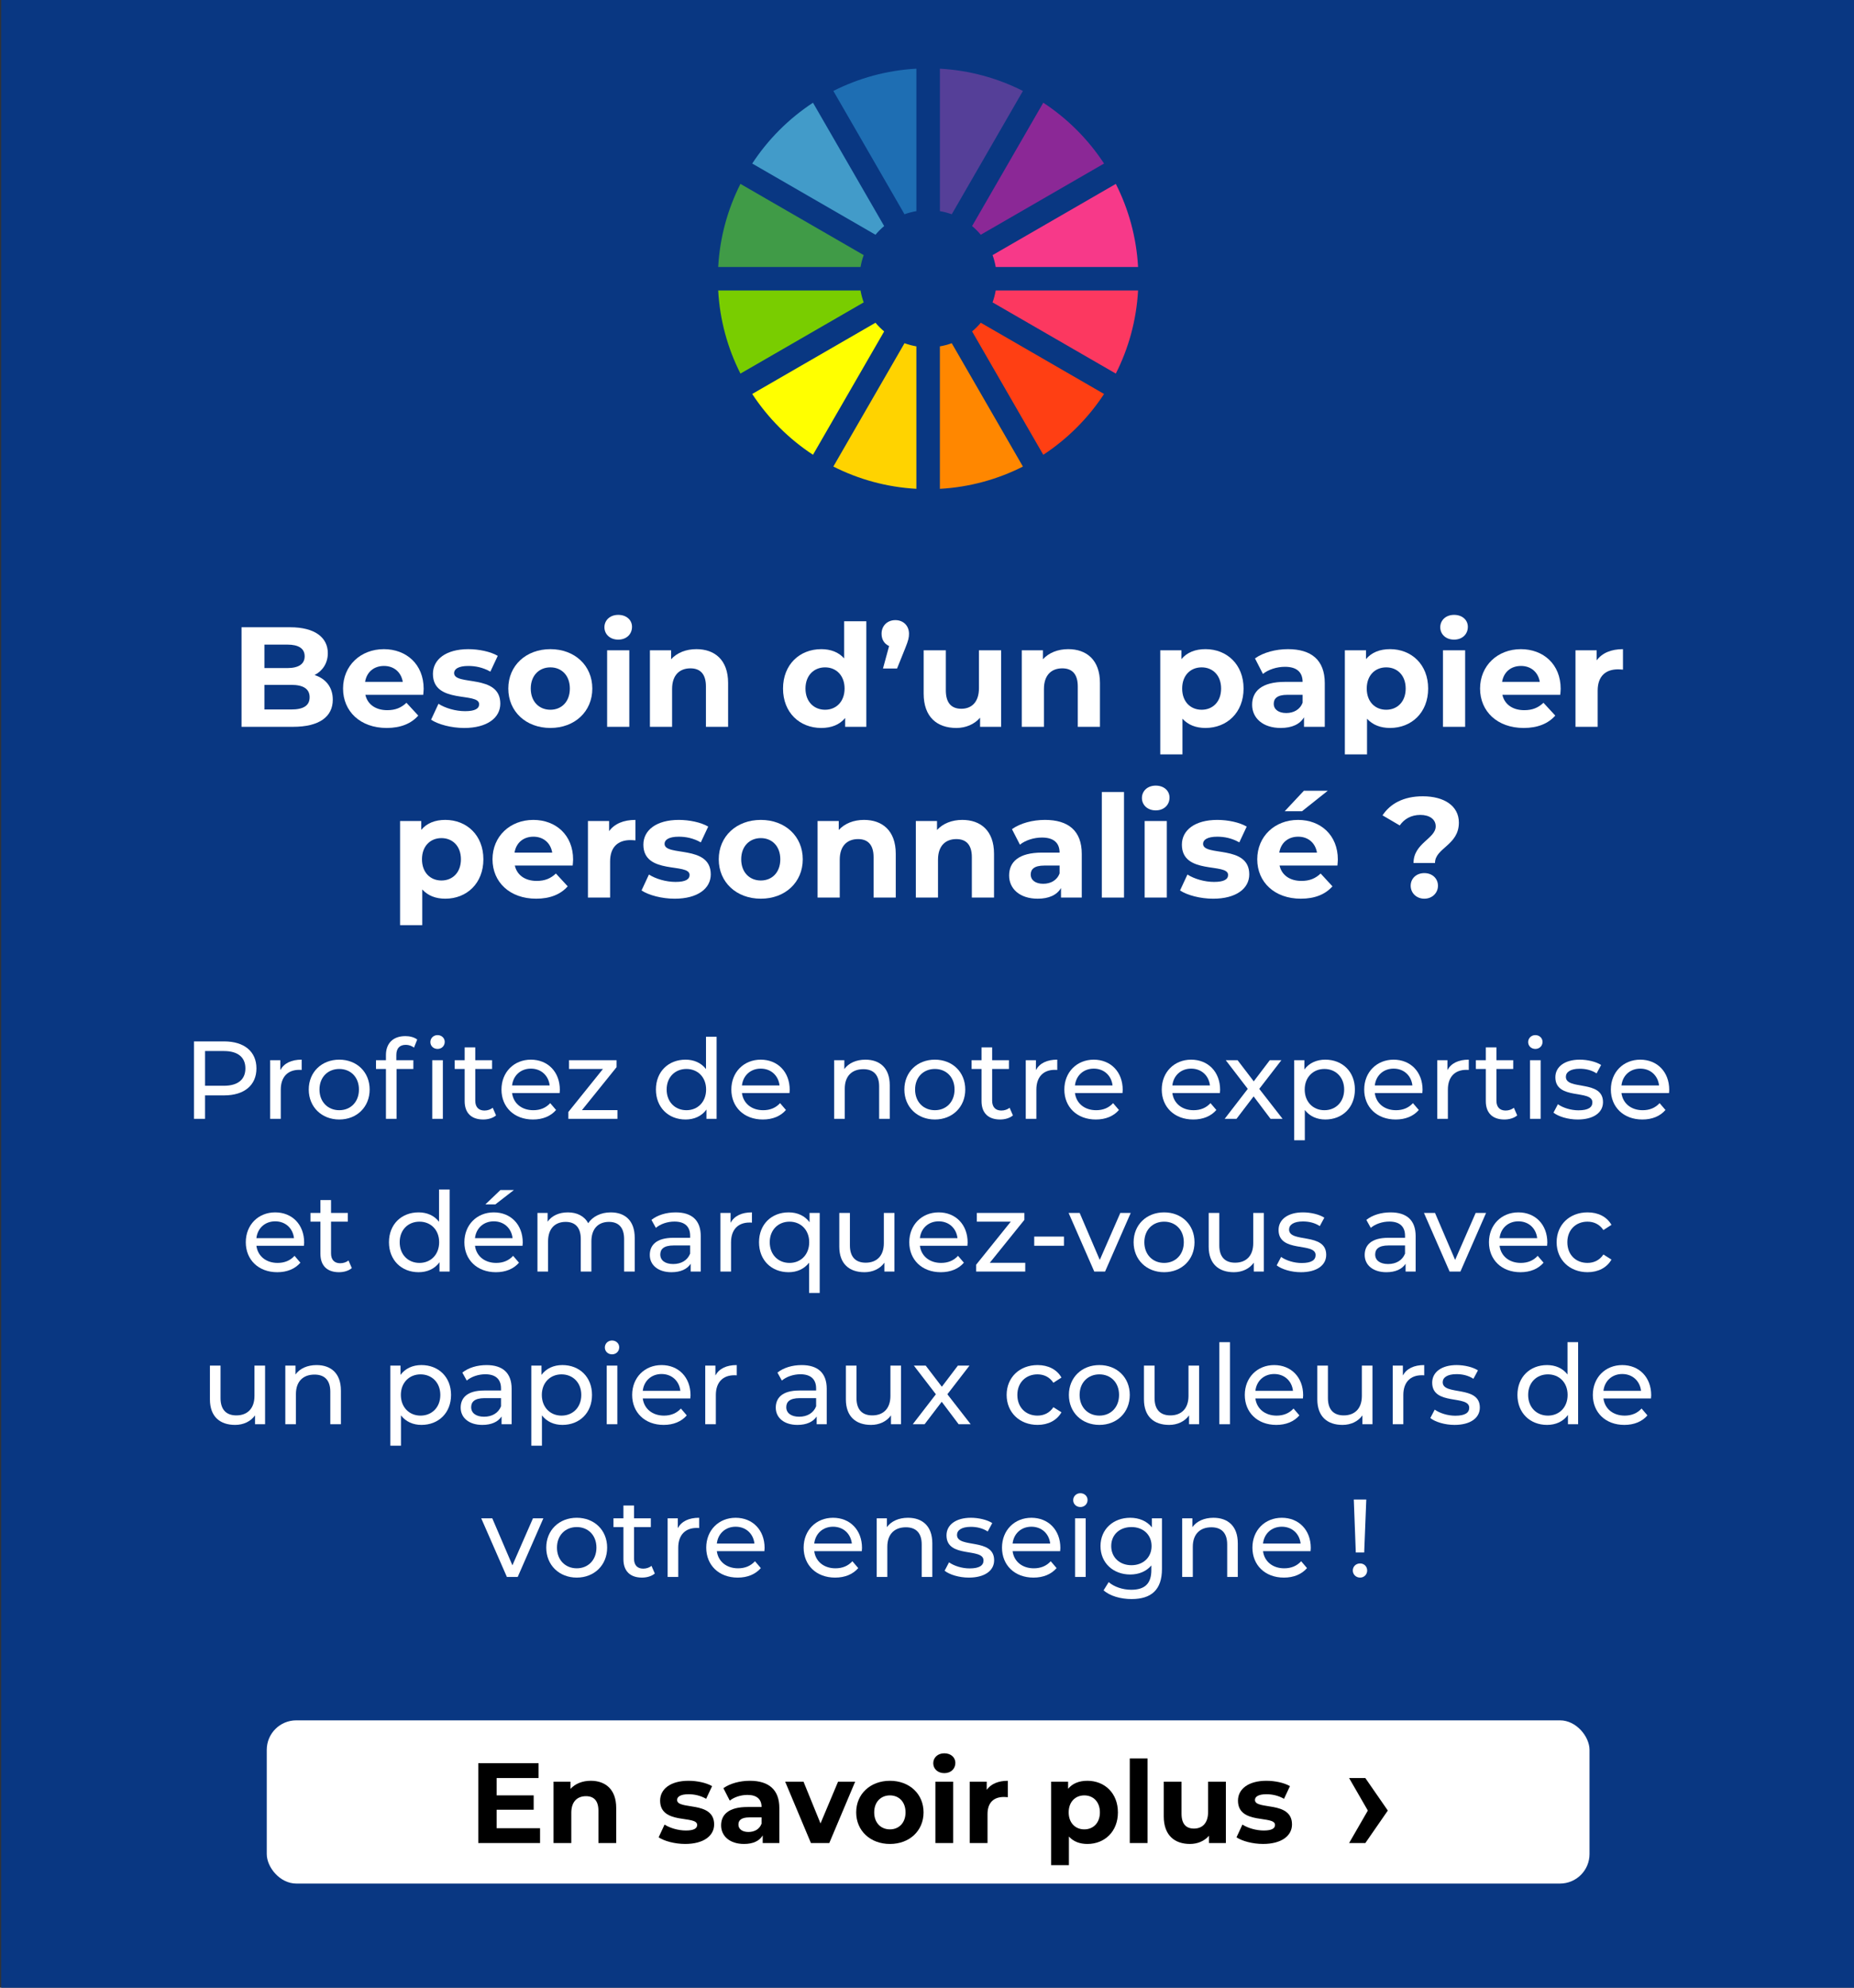 <svg xmlns="http://www.w3.org/2000/svg" id="Calque_1" viewBox="0 0 280 300"><rect x="0" y="0" width="280" height="300" fill="#333333" stroke="none"/><defs><style>
      .cls-1 {
        fill: #79cd00;
      }

      .cls-2 {
        fill: #f73989;
      }

      .cls-3 {
        fill: #429bc9;
      }

      .cls-4 {
        fill: #ff8700;
      }

      .cls-5 {
        fill: #fff;
      }

      .cls-6 {
        fill: #409b47;
      }

      .cls-7 {
        fill: #8b2896;
      }

      .cls-8 {
        fill: #1e6eb3;
      }

      .cls-9 {
        fill: #ffd300;
      }

      .cls-10 {
        fill: #fc3860;
      }

      .cls-11 {
        fill: #ff3f13;
      }

      .cls-12 {
        fill: #093782;
      }

      .cls-13 {
        fill: #ff0;
      }

      .cls-14 {
        fill: #553f98;
      }
    </style></defs><rect class="cls-12" x=".171" width="280" height="300"></rect><g><path class="cls-5" d="M50.26,105.598c0,2.598-2.061,4.101-6.011,4.101h-7.772v-15.028h7.343c3.757,0,5.689,1.567,5.689,3.907,0,1.503-.772,2.662-1.997,3.307,1.675.536,2.748,1.824,2.748,3.714ZM39.934,97.29v3.542h3.457c1.696,0,2.62-.601,2.62-1.781s-.923-1.761-2.62-1.761h-3.457ZM46.761,105.233c0-1.267-.966-1.867-2.77-1.867h-4.058v3.714h4.058c1.804,0,2.77-.559,2.77-1.847Z"></path><path class="cls-5" d="M63.919,104.869h-8.738c.322,1.438,1.546,2.318,3.306,2.318,1.224,0,2.104-.365,2.898-1.116l1.782,1.932c-1.073,1.224-2.684,1.868-4.766,1.868-3.993,0-6.591-2.512-6.591-5.947,0-3.456,2.641-5.946,6.162-5.946,3.392,0,6.011,2.275,6.011,5.989,0,.258-.043.623-.064.902ZM55.139,102.915h5.689c-.236-1.46-1.331-2.404-2.834-2.404-1.524,0-2.619.923-2.855,2.404Z"></path><path class="cls-5" d="M65.104,108.626l1.117-2.404c1.03.665,2.598,1.116,4.015,1.116,1.546,0,2.125-.408,2.125-1.053,0-1.889-6.978.043-6.978-4.572,0-2.19,1.975-3.735,5.346-3.735,1.589,0,3.349.364,4.444,1.009l-1.117,2.383c-1.138-.644-2.275-.858-3.328-.858-1.503,0-2.147.472-2.147,1.073,0,1.975,6.978.064,6.978,4.616,0,2.146-1.997,3.671-5.453,3.671-1.954,0-3.929-.537-5.002-1.245Z"></path><path class="cls-5" d="M76.766,103.923c0-3.478,2.684-5.946,6.355-5.946,3.671,0,6.333,2.469,6.333,5.946,0,3.479-2.663,5.947-6.333,5.947-3.671,0-6.355-2.469-6.355-5.947ZM86.062,103.923c0-1.996-1.267-3.198-2.941-3.198-1.675,0-2.963,1.202-2.963,3.198,0,1.997,1.288,3.199,2.963,3.199,1.674,0,2.941-1.202,2.941-3.199Z"></path><path class="cls-5" d="M91.283,94.67c0-1.052.837-1.868,2.083-1.868,1.246,0,2.083.773,2.083,1.804,0,1.116-.837,1.933-2.083,1.933-1.245,0-2.083-.816-2.083-1.868ZM91.691,98.148h3.349v11.551h-3.349v-11.551Z"></path><path class="cls-5" d="M109.963,103.086v6.612h-3.35v-6.098c0-1.867-.858-2.727-2.34-2.727-1.61,0-2.77.988-2.77,3.113v5.711h-3.349v-11.551h3.199v1.353c.902-.987,2.254-1.523,3.822-1.523,2.727,0,4.788,1.588,4.788,5.109Z"></path><path class="cls-5" d="M130.837,93.769v15.93h-3.199v-1.331c-.837,1.009-2.061,1.503-3.606,1.503-3.264,0-5.775-2.318-5.775-5.947,0-3.628,2.512-5.946,5.775-5.946,1.417,0,2.619.45,3.457,1.396v-5.604h3.349ZM127.552,103.923c0-1.996-1.288-3.198-2.941-3.198-1.675,0-2.963,1.202-2.963,3.198,0,1.997,1.288,3.199,2.963,3.199,1.653,0,2.941-1.202,2.941-3.199Z"></path><path class="cls-5" d="M137.282,95.658c0,.559-.086.967-.558,2.147l-1.246,3.091h-2.125l.923-3.392c-.687-.301-1.138-.944-1.138-1.847,0-1.245.902-2.061,2.083-2.061,1.202,0,2.061.837,2.061,2.061Z"></path><path class="cls-5" d="M151.195,98.148v11.551h-3.178v-1.374c-.88,1.009-2.168,1.546-3.585,1.546-2.898,0-4.938-1.632-4.938-5.195v-6.527h3.349v6.033c0,1.933.859,2.791,2.34,2.791,1.545,0,2.662-.987,2.662-3.113v-5.711h3.349Z"></path><path class="cls-5" d="M166.121,103.086v6.612h-3.35v-6.098c0-1.867-.858-2.727-2.34-2.727-1.61,0-2.77.988-2.77,3.113v5.711h-3.349v-11.551h3.199v1.353c.902-.987,2.254-1.523,3.822-1.523,2.727,0,4.788,1.588,4.788,5.109Z"></path><path class="cls-5" d="M187.81,103.923c0,3.629-2.512,5.947-5.753,5.947-1.438,0-2.619-.451-3.478-1.396v5.389h-3.349v-15.716h3.199v1.331c.837-1.009,2.083-1.502,3.628-1.502,3.242,0,5.753,2.318,5.753,5.946ZM184.418,103.923c0-1.996-1.267-3.198-2.941-3.198-1.675,0-2.941,1.202-2.941,3.198,0,1.997,1.267,3.199,2.941,3.199,1.674,0,2.941-1.202,2.941-3.199Z"></path><path class="cls-5" d="M200.074,103.108v6.591h-3.135v-1.438c-.623,1.052-1.825,1.61-3.521,1.61-2.705,0-4.315-1.503-4.315-3.5,0-2.039,1.438-3.456,4.959-3.456h2.662c0-1.438-.859-2.275-2.662-2.275-1.224,0-2.491.407-3.328,1.073l-1.202-2.34c1.267-.902,3.135-1.396,4.981-1.396,3.521,0,5.561,1.631,5.561,5.131ZM196.725,106.049v-1.181h-2.297c-1.567,0-2.061.579-2.061,1.353,0,.837.708,1.396,1.889,1.396,1.117,0,2.083-.516,2.469-1.567Z"></path><path class="cls-5" d="M215.686,103.923c0,3.629-2.512,5.947-5.753,5.947-1.438,0-2.619-.451-3.478-1.396v5.389h-3.349v-15.716h3.199v1.331c.837-1.009,2.083-1.502,3.628-1.502,3.242,0,5.753,2.318,5.753,5.946ZM212.293,103.923c0-1.996-1.267-3.198-2.941-3.198-1.675,0-2.941,1.202-2.941,3.198,0,1.997,1.267,3.199,2.941,3.199,1.674,0,2.941-1.202,2.941-3.199Z"></path><path class="cls-5" d="M217.515,94.67c0-1.052.837-1.868,2.083-1.868s2.083.773,2.083,1.804c0,1.116-.837,1.933-2.083,1.933s-2.083-.816-2.083-1.868ZM217.923,98.148h3.349v11.551h-3.349v-11.551Z"></path><path class="cls-5" d="M235.636,104.869h-8.738c.322,1.438,1.546,2.318,3.306,2.318,1.224,0,2.104-.365,2.898-1.116l1.782,1.932c-1.073,1.224-2.684,1.868-4.766,1.868-3.993,0-6.591-2.512-6.591-5.947,0-3.456,2.641-5.946,6.162-5.946,3.392,0,6.011,2.275,6.011,5.989,0,.258-.043.623-.064.902ZM226.855,102.915h5.689c-.236-1.46-1.331-2.404-2.834-2.404-1.524,0-2.619.923-2.855,2.404Z"></path><path class="cls-5" d="M245.108,97.977v3.091c-.279-.021-.494-.043-.751-.043-1.846,0-3.07,1.01-3.07,3.221v5.453h-3.349v-11.551h3.199v1.524c.816-1.116,2.19-1.695,3.972-1.695Z"></path><path class="cls-5" d="M73.003,129.694c0,3.629-2.512,5.947-5.753,5.947-1.438,0-2.619-.451-3.478-1.396v5.389h-3.349v-15.716h3.199v1.331c.837-1.009,2.083-1.502,3.628-1.502,3.242,0,5.753,2.318,5.753,5.946ZM69.611,129.694c0-1.996-1.267-3.198-2.941-3.198-1.675,0-2.941,1.202-2.941,3.198,0,1.997,1.267,3.199,2.941,3.199,1.674,0,2.941-1.202,2.941-3.199Z"></path><path class="cls-5" d="M86.49,130.639h-8.738c.322,1.438,1.546,2.318,3.306,2.318,1.224,0,2.104-.365,2.898-1.116l1.782,1.932c-1.073,1.224-2.684,1.868-4.766,1.868-3.993,0-6.591-2.512-6.591-5.947,0-3.456,2.641-5.946,6.162-5.946,3.392,0,6.011,2.275,6.011,5.989,0,.258-.043.623-.064.902ZM77.709,128.685h5.689c-.236-1.46-1.331-2.404-2.834-2.404-1.524,0-2.619.923-2.855,2.404Z"></path><path class="cls-5" d="M95.962,123.748v3.091c-.279-.021-.494-.043-.751-.043-1.846,0-3.07,1.01-3.07,3.221v5.453h-3.349v-11.551h3.199v1.524c.816-1.116,2.19-1.695,3.972-1.695Z"></path><path class="cls-5" d="M96.888,134.396l1.117-2.404c1.03.665,2.598,1.116,4.015,1.116,1.546,0,2.125-.408,2.125-1.053,0-1.889-6.978.043-6.978-4.572,0-2.19,1.975-3.735,5.346-3.735,1.589,0,3.349.364,4.444,1.009l-1.117,2.383c-1.138-.644-2.275-.858-3.328-.858-1.503,0-2.147.472-2.147,1.073,0,1.975,6.978.064,6.978,4.616,0,2.146-1.997,3.671-5.453,3.671-1.954,0-3.929-.537-5.002-1.245Z"></path><path class="cls-5" d="M108.549,129.694c0-3.478,2.684-5.946,6.355-5.946,3.671,0,6.333,2.469,6.333,5.946,0,3.479-2.663,5.947-6.333,5.947-3.671,0-6.355-2.469-6.355-5.947ZM117.845,129.694c0-1.996-1.267-3.198-2.941-3.198-1.675,0-2.963,1.202-2.963,3.198,0,1.997,1.288,3.199,2.963,3.199,1.674,0,2.941-1.202,2.941-3.199Z"></path><path class="cls-5" d="M135.282,128.857v6.612h-3.35v-6.098c0-1.867-.858-2.727-2.34-2.727-1.61,0-2.77.988-2.77,3.113v5.711h-3.349v-11.551h3.199v1.353c.902-.987,2.254-1.523,3.822-1.523,2.727,0,4.788,1.588,4.788,5.109Z"></path><path class="cls-5" d="M150.122,128.857v6.612h-3.35v-6.098c0-1.867-.858-2.727-2.34-2.727-1.61,0-2.77.988-2.77,3.113v5.711h-3.349v-11.551h3.199v1.353c.902-.987,2.254-1.523,3.822-1.523,2.727,0,4.788,1.588,4.788,5.109Z"></path><path class="cls-5" d="M163.373,128.878v6.591h-3.135v-1.438c-.623,1.052-1.825,1.61-3.521,1.61-2.705,0-4.315-1.503-4.315-3.5,0-2.039,1.438-3.456,4.959-3.456h2.662c0-1.438-.859-2.275-2.662-2.275-1.224,0-2.491.407-3.328,1.073l-1.202-2.34c1.267-.902,3.135-1.396,4.981-1.396,3.521,0,5.561,1.631,5.561,5.131ZM160.023,131.82v-1.181h-2.297c-1.567,0-2.061.579-2.061,1.353,0,.837.708,1.396,1.889,1.396,1.117,0,2.083-.516,2.469-1.567Z"></path><path class="cls-5" d="M166.403,119.54h3.349v15.93h-3.349v-15.93Z"></path><path class="cls-5" d="M172.459,120.441c0-1.052.837-1.868,2.083-1.868,1.246,0,2.083.773,2.083,1.804,0,1.116-.837,1.933-2.083,1.933-1.245,0-2.083-.816-2.083-1.868ZM172.868,123.918h3.349v11.551h-3.349v-11.551Z"></path><path class="cls-5" d="M178.215,134.396l1.117-2.404c1.03.665,2.598,1.116,4.015,1.116,1.546,0,2.125-.408,2.125-1.053,0-1.889-6.978.043-6.978-4.572,0-2.19,1.975-3.735,5.346-3.735,1.589,0,3.349.364,4.444,1.009l-1.117,2.383c-1.138-.644-2.275-.858-3.328-.858-1.503,0-2.147.472-2.147,1.073,0,1.975,6.978.064,6.978,4.616,0,2.146-1.997,3.671-5.453,3.671-1.954,0-3.929-.537-5.002-1.245Z"></path><path class="cls-5" d="M201.984,130.639h-8.738c.322,1.438,1.546,2.318,3.306,2.318,1.224,0,2.104-.365,2.898-1.116l1.782,1.932c-1.073,1.224-2.684,1.868-4.766,1.868-3.993,0-6.591-2.512-6.591-5.947,0-3.456,2.641-5.946,6.162-5.946,3.392,0,6.011,2.275,6.011,5.989,0,.258-.043.623-.064.902ZM193.204,128.685h5.689c-.236-1.46-1.331-2.404-2.834-2.404-1.524,0-2.619.923-2.855,2.404ZM196.639,122.437h-2.619l2.898-3.091h3.607l-3.886,3.091Z"></path><path class="cls-5" d="M216.825,124.713c0-1.052-.923-1.718-2.318-1.718-1.374,0-2.426.602-3.113,1.589l-2.598-1.524c1.159-1.761,3.177-2.877,6.076-2.877,3.221,0,5.453,1.438,5.453,3.972,0,3.436-3.606,3.821-3.606,6.098h-3.242c0-3.006,3.349-3.672,3.349-5.539ZM213.047,133.687c0-1.095.859-1.91,2.061-1.91s2.061.815,2.061,1.91c0,1.074-.859,1.954-2.061,1.954s-2.061-.88-2.061-1.954Z"></path><path class="cls-5" d="M38.729,161.253c0,2.538-1.836,4.073-4.875,4.073h-2.888v3.539h-1.669v-11.686h4.557c3.038,0,4.875,1.536,4.875,4.073ZM37.06,161.253c0-1.669-1.119-2.62-3.255-2.62h-2.838v5.241h2.838c2.137,0,3.255-.951,3.255-2.621Z"></path><path class="cls-5" d="M45.56,159.935v1.553c-.134-.018-.25-.018-.368-.018-1.719,0-2.788,1.052-2.788,2.988v4.407h-1.603v-8.848h1.536v1.486c.568-1.035,1.669-1.569,3.222-1.569Z"></path><path class="cls-5" d="M46.63,164.442c0-2.638,1.953-4.507,4.607-4.507,2.654,0,4.59,1.869,4.59,4.507s-1.937,4.524-4.59,4.524c-2.654,0-4.607-1.887-4.607-4.524ZM54.209,164.442c0-1.886-1.269-3.104-2.971-3.104-1.703,0-2.988,1.219-2.988,3.104,0,1.887,1.285,3.122,2.988,3.122,1.703,0,2.971-1.235,2.971-3.122Z"></path><path class="cls-5" d="M61.207,156.379c.684,0,1.352.167,1.803.518l-.484,1.219c-.333-.251-.768-.418-1.235-.418-.951,0-1.436.534-1.436,1.553v.768h2.571v1.319h-2.537v7.528h-1.603v-7.528h-1.502v-1.319h1.502v-.784c0-1.72,1.035-2.854,2.921-2.854ZM64.996,157.281c0-.584.467-1.052,1.085-1.052s1.085.451,1.085,1.019c0,.601-.451,1.068-1.085,1.068-.618,0-1.085-.451-1.085-1.035ZM65.279,160.018h1.603v8.848h-1.603v-8.848Z"></path><path class="cls-5" d="M74.915,168.348c-.484.417-1.219.618-1.937.618-1.786,0-2.804-.985-2.804-2.771v-4.857h-1.502v-1.319h1.502v-1.937h1.603v1.937h2.537v1.319h-2.537v4.791c0,.951.5,1.485,1.385,1.485.468,0,.918-.15,1.252-.417l.501,1.151Z"></path><path class="cls-5" d="M84.515,164.976h-7.178c.2,1.553,1.452,2.588,3.205,2.588,1.035,0,1.903-.351,2.554-1.068l.885,1.034c-.802.936-2.02,1.437-3.489,1.437-2.854,0-4.757-1.887-4.757-4.524,0-2.621,1.886-4.507,4.44-4.507,2.554,0,4.374,1.836,4.374,4.557,0,.134-.017.334-.033.484ZM77.337,163.825h5.676c-.167-1.486-1.286-2.538-2.838-2.538-1.536,0-2.671,1.035-2.838,2.538Z"></path><path class="cls-5" d="M93.249,167.547v1.318h-7.412v-1.035l5.225-6.493h-5.125v-1.319h7.178v1.052l-5.225,6.478h5.358Z"></path><path class="cls-5" d="M108.226,156.479v12.387h-1.536v-1.402c-.718,1.002-1.853,1.503-3.155,1.503-2.587,0-4.474-1.82-4.474-4.524s1.886-4.507,4.474-4.507c1.252,0,2.354.467,3.088,1.419v-4.875h1.603ZM106.64,164.442c0-1.886-1.285-3.104-2.971-3.104-1.703,0-2.988,1.219-2.988,3.104,0,1.887,1.286,3.122,2.988,3.122,1.686,0,2.971-1.235,2.971-3.122Z"></path><path class="cls-5" d="M119.23,164.976h-7.178c.2,1.553,1.452,2.588,3.205,2.588,1.035,0,1.903-.351,2.554-1.068l.885,1.034c-.802.936-2.02,1.437-3.489,1.437-2.854,0-4.757-1.887-4.757-4.524,0-2.621,1.886-4.507,4.44-4.507,2.554,0,4.374,1.836,4.374,4.557,0,.134-.017.334-.033.484ZM112.052,163.825h5.676c-.167-1.486-1.286-2.538-2.838-2.538-1.536,0-2.671,1.035-2.838,2.538Z"></path><path class="cls-5" d="M134.375,163.774v5.092h-1.603v-4.908c0-1.735-.868-2.587-2.387-2.587-1.703,0-2.805,1.019-2.805,2.938v4.558h-1.603v-8.848h1.536v1.336c.651-.901,1.786-1.419,3.188-1.419,2.153,0,3.672,1.235,3.672,3.839Z"></path><path class="cls-5" d="M136.582,164.442c0-2.638,1.953-4.507,4.607-4.507,2.654,0,4.59,1.869,4.59,4.507s-1.937,4.524-4.59,4.524c-2.654,0-4.607-1.887-4.607-4.524ZM144.16,164.442c0-1.886-1.269-3.104-2.971-3.104-1.703,0-2.988,1.219-2.988,3.104,0,1.887,1.285,3.122,2.988,3.122,1.703,0,2.971-1.235,2.971-3.122Z"></path><path class="cls-5" d="M152.977,168.348c-.484.417-1.219.618-1.937.618-1.786,0-2.804-.985-2.804-2.771v-4.857h-1.502v-1.319h1.502v-1.937h1.603v1.937h2.537v1.319h-2.537v4.791c0,.951.5,1.485,1.385,1.485.468,0,.918-.15,1.252-.417l.501,1.151Z"></path><path class="cls-5" d="M159.672,159.935v1.553c-.133-.018-.25-.018-.367-.018-1.719,0-2.788,1.052-2.788,2.988v4.407h-1.603v-8.848h1.536v1.486c.568-1.035,1.669-1.569,3.222-1.569Z"></path><path class="cls-5" d="M169.523,164.976h-7.178c.2,1.553,1.452,2.588,3.205,2.588,1.035,0,1.903-.351,2.554-1.068l.884,1.034c-.801.936-2.02,1.437-3.489,1.437-2.854,0-4.757-1.887-4.757-4.524,0-2.621,1.886-4.507,4.44-4.507,2.554,0,4.374,1.836,4.374,4.557,0,.134-.017.334-.034.484ZM162.345,163.825h5.676c-.167-1.486-1.286-2.538-2.838-2.538-1.536,0-2.671,1.035-2.838,2.538Z"></path><path class="cls-5" d="M184.234,164.976h-7.178c.2,1.553,1.452,2.588,3.205,2.588,1.035,0,1.903-.351,2.554-1.068l.884,1.034c-.801.936-2.02,1.437-3.489,1.437-2.854,0-4.757-1.887-4.757-4.524,0-2.621,1.886-4.507,4.44-4.507,2.554,0,4.374,1.836,4.374,4.557,0,.134-.017.334-.034.484ZM177.056,163.825h5.676c-.167-1.486-1.286-2.538-2.838-2.538-1.536,0-2.671,1.035-2.838,2.538Z"></path><path class="cls-5" d="M191.882,168.866l-2.554-3.389-2.587,3.389h-1.786l3.489-4.523-3.322-4.324h1.787l2.437,3.188,2.42-3.188h1.753l-3.339,4.324,3.522,4.523h-1.82Z"></path><path class="cls-5" d="M204.622,164.442c0,2.721-1.886,4.524-4.474,4.524-1.252,0-2.354-.484-3.088-1.437v4.574h-1.603v-12.086h1.536v1.402c.718-.984,1.853-1.485,3.155-1.485,2.587,0,4.474,1.803,4.474,4.507ZM203.002,164.442c0-1.869-1.286-3.104-2.988-3.104-1.686,0-2.971,1.235-2.971,3.104,0,1.887,1.285,3.122,2.971,3.122,1.703,0,2.988-1.235,2.988-3.122Z"></path><path class="cls-5" d="M214.808,164.976h-7.178c.2,1.553,1.452,2.588,3.205,2.588,1.035,0,1.903-.351,2.554-1.068l.885,1.034c-.802.936-2.02,1.437-3.489,1.437-2.854,0-4.757-1.887-4.757-4.524,0-2.621,1.886-4.507,4.44-4.507,2.554,0,4.374,1.836,4.374,4.557,0,.134-.017.334-.033.484ZM207.63,163.825h5.676c-.167-1.486-1.286-2.538-2.838-2.538-1.536,0-2.671,1.035-2.838,2.538Z"></path><path class="cls-5" d="M221.822,159.935v1.553c-.134-.018-.25-.018-.368-.018-1.719,0-2.788,1.052-2.788,2.988v4.407h-1.603v-8.848h1.536v1.486c.568-1.035,1.669-1.569,3.222-1.569Z"></path><path class="cls-5" d="M229.135,168.348c-.484.417-1.219.618-1.937.618-1.786,0-2.804-.985-2.804-2.771v-4.857h-1.502v-1.319h1.502v-1.937h1.603v1.937h2.537v1.319h-2.537v4.791c0,.951.5,1.485,1.385,1.485.468,0,.918-.15,1.252-.417l.501,1.151Z"></path><path class="cls-5" d="M230.79,157.281c0-.584.467-1.052,1.085-1.052s1.085.451,1.085,1.019c0,.601-.451,1.068-1.085,1.068-.618,0-1.085-.451-1.085-1.035ZM231.073,160.018h1.603v8.848h-1.603v-8.848Z"></path><path class="cls-5" d="M234.614,167.931l.667-1.269c.751.534,1.953.918,3.105.918,1.486,0,2.104-.451,2.104-1.202,0-1.986-5.592-.267-5.592-3.789,0-1.586,1.419-2.654,3.689-2.654,1.152,0,2.454.301,3.222.801l-.684,1.269c-.801-.517-1.686-.7-2.554-.7-1.402,0-2.087.517-2.087,1.218,0,2.087,5.609.385,5.609,3.823,0,1.603-1.469,2.621-3.823,2.621-1.469,0-2.921-.451-3.656-1.035Z"></path><path class="cls-5" d="M252.06,164.976h-7.178c.2,1.553,1.452,2.588,3.205,2.588,1.035,0,1.903-.351,2.554-1.068l.885,1.034c-.802.936-2.02,1.437-3.489,1.437-2.854,0-4.757-1.887-4.757-4.524,0-2.621,1.886-4.507,4.44-4.507,2.554,0,4.374,1.836,4.374,4.557,0,.134-.017.334-.033.484ZM244.882,163.825h5.676c-.167-1.486-1.286-2.538-2.838-2.538-1.536,0-2.671,1.035-2.838,2.538Z"></path><path class="cls-5" d="M45.901,188.023h-7.178c.2,1.553,1.452,2.588,3.205,2.588,1.035,0,1.903-.351,2.554-1.068l.884,1.034c-.801.936-2.02,1.437-3.489,1.437-2.854,0-4.757-1.887-4.757-4.524,0-2.621,1.886-4.507,4.44-4.507,2.554,0,4.374,1.836,4.374,4.557,0,.134-.017.334-.034.484ZM38.723,186.872h5.676c-.167-1.486-1.286-2.538-2.838-2.538-1.536,0-2.671,1.035-2.838,2.538Z"></path><path class="cls-5" d="M53.132,191.395c-.484.417-1.219.618-1.937.618-1.786,0-2.804-.985-2.804-2.771v-4.857h-1.502v-1.319h1.502v-1.937h1.603v1.937h2.537v1.319h-2.537v4.791c0,.951.5,1.485,1.385,1.485.468,0,.918-.15,1.252-.417l.501,1.151Z"></path><path class="cls-5" d="M67.909,179.526v12.387h-1.536v-1.402c-.718,1.002-1.853,1.503-3.155,1.503-2.587,0-4.474-1.82-4.474-4.524s1.886-4.507,4.474-4.507c1.252,0,2.354.467,3.088,1.419v-4.875h1.603ZM66.323,187.489c0-1.886-1.285-3.104-2.971-3.104-1.703,0-2.988,1.219-2.988,3.104,0,1.887,1.286,3.122,2.988,3.122,1.686,0,2.971-1.235,2.971-3.122Z"></path><path class="cls-5" d="M78.913,188.023h-7.178c.2,1.553,1.452,2.588,3.205,2.588,1.035,0,1.903-.351,2.554-1.068l.885,1.034c-.802.936-2.02,1.437-3.489,1.437-2.854,0-4.757-1.887-4.757-4.524,0-2.621,1.886-4.507,4.44-4.507,2.554,0,4.374,1.836,4.374,4.557,0,.134-.017.334-.033.484ZM71.734,186.872h5.676c-.167-1.486-1.286-2.538-2.838-2.538-1.536,0-2.671,1.035-2.838,2.538ZM74.806,181.78h-1.502l2.271-2.17h2.037l-2.805,2.17Z"></path><path class="cls-5" d="M95.859,186.821v5.092h-1.603v-4.908c0-1.735-.834-2.587-2.287-2.587-1.603,0-2.654,1.019-2.654,2.938v4.558h-1.603v-4.908c0-1.735-.835-2.587-2.287-2.587-1.603,0-2.654,1.019-2.654,2.938v4.558h-1.603v-8.848h1.536v1.319c.634-.901,1.72-1.402,3.055-1.402,1.352,0,2.487.534,3.071,1.636.668-1.002,1.903-1.636,3.405-1.636,2.154,0,3.623,1.235,3.623,3.839Z"></path><path class="cls-5" d="M105.83,186.571v5.342h-1.519v-1.169c-.534.802-1.519,1.27-2.905,1.27-2.003,0-3.272-1.068-3.272-2.604,0-1.419.918-2.588,3.556-2.588h2.538v-.316c0-1.353-.785-2.137-2.371-2.137-1.052,0-2.12.367-2.804.951l-.668-1.202c.918-.734,2.237-1.135,3.656-1.135,2.42,0,3.79,1.168,3.79,3.589ZM104.227,189.209v-1.235h-2.471c-1.586,0-2.037.617-2.037,1.369,0,.885.734,1.436,1.953,1.436,1.202,0,2.153-.551,2.554-1.569Z"></path><path class="cls-5" d="M113.561,182.982v1.553c-.133-.018-.25-.018-.367-.018-1.719,0-2.788,1.052-2.788,2.988v4.407h-1.603v-8.848h1.536v1.486c.568-1.035,1.669-1.569,3.222-1.569Z"></path><path class="cls-5" d="M123.796,183.065v12.086h-1.603v-4.574c-.734.952-1.836,1.437-3.088,1.437-2.587,0-4.474-1.804-4.474-4.524,0-2.704,1.886-4.507,4.474-4.507,1.302,0,2.438.501,3.155,1.485v-1.402h1.536ZM122.21,187.489c0-1.869-1.285-3.104-2.971-3.104-1.703,0-2.988,1.235-2.988,3.104,0,1.887,1.285,3.122,2.988,3.122,1.686,0,2.971-1.235,2.971-3.122Z"></path><path class="cls-5" d="M135.084,183.065v8.848h-1.519v-1.336c-.651.919-1.753,1.437-3.005,1.437-2.287,0-3.806-1.252-3.806-3.856v-5.092h1.603v4.908c0,1.736.868,2.604,2.387,2.604,1.669,0,2.738-1.034,2.738-2.938v-4.574h1.603Z"></path><path class="cls-5" d="M146.104,188.023h-7.178c.2,1.553,1.452,2.588,3.205,2.588,1.035,0,1.903-.351,2.554-1.068l.884,1.034c-.801.936-2.02,1.437-3.489,1.437-2.854,0-4.757-1.887-4.757-4.524,0-2.621,1.886-4.507,4.44-4.507,2.554,0,4.374,1.836,4.374,4.557,0,.134-.017.334-.034.484ZM138.926,186.872h5.676c-.167-1.486-1.286-2.538-2.838-2.538-1.536,0-2.671,1.035-2.838,2.538Z"></path><path class="cls-5" d="M154.838,190.594v1.318h-7.412v-1.035l5.225-6.493h-5.125v-1.319h7.178v1.052l-5.225,6.478h5.358Z"></path><path class="cls-5" d="M156.193,186.637h4.49v1.386h-4.49v-1.386Z"></path><path class="cls-5" d="M170.768,183.065l-3.873,8.848h-1.636l-3.873-8.848h1.669l3.038,7.095,3.105-7.095h1.569Z"></path><path class="cls-5" d="M171.204,187.489c0-2.638,1.953-4.507,4.607-4.507,2.654,0,4.59,1.869,4.59,4.507s-1.937,4.524-4.59,4.524c-2.654,0-4.607-1.887-4.607-4.524ZM178.783,187.489c0-1.886-1.269-3.104-2.971-3.104s-2.988,1.219-2.988,3.104c0,1.887,1.286,3.122,2.988,3.122s2.971-1.235,2.971-3.122Z"></path><path class="cls-5" d="M190.872,183.065v8.848h-1.519v-1.336c-.651.919-1.753,1.437-3.005,1.437-2.287,0-3.806-1.252-3.806-3.856v-5.092h1.603v4.908c0,1.736.868,2.604,2.387,2.604,1.669,0,2.738-1.034,2.738-2.938v-4.574h1.603Z"></path><path class="cls-5" d="M192.811,190.978l.667-1.269c.751.534,1.953.918,3.105.918,1.486,0,2.104-.451,2.104-1.202,0-1.986-5.592-.267-5.592-3.789,0-1.586,1.419-2.654,3.689-2.654,1.152,0,2.454.301,3.222.801l-.684,1.269c-.801-.517-1.686-.7-2.554-.7-1.402,0-2.087.517-2.087,1.218,0,2.087,5.609.385,5.609,3.823,0,1.603-1.469,2.621-3.823,2.621-1.469,0-2.921-.451-3.656-1.035Z"></path><path class="cls-5" d="M213.798,186.571v5.342h-1.519v-1.169c-.534.802-1.519,1.27-2.905,1.27-2.003,0-3.272-1.068-3.272-2.604,0-1.419.918-2.588,3.556-2.588h2.538v-.316c0-1.353-.785-2.137-2.371-2.137-1.052,0-2.12.367-2.804.951l-.668-1.202c.918-.734,2.237-1.135,3.656-1.135,2.42,0,3.79,1.168,3.79,3.589ZM212.195,189.209v-1.235h-2.471c-1.586,0-2.037.617-2.037,1.369,0,.885.734,1.436,1.953,1.436,1.202,0,2.153-.551,2.554-1.569Z"></path><path class="cls-5" d="M224.434,183.065l-3.873,8.848h-1.636l-3.873-8.848h1.669l3.039,7.095,3.104-7.095h1.569Z"></path><path class="cls-5" d="M233.651,188.023h-7.178c.2,1.553,1.452,2.588,3.205,2.588,1.035,0,1.903-.351,2.554-1.068l.884,1.034c-.801.936-2.02,1.437-3.489,1.437-2.854,0-4.757-1.887-4.757-4.524,0-2.621,1.886-4.507,4.44-4.507,2.554,0,4.374,1.836,4.374,4.557,0,.134-.017.334-.034.484ZM226.473,186.872h5.676c-.167-1.486-1.286-2.538-2.838-2.538-1.536,0-2.671,1.035-2.838,2.538Z"></path><path class="cls-5" d="M235.09,187.489c0-2.638,1.953-4.507,4.674-4.507,1.586,0,2.905.651,3.606,1.886l-1.219.785c-.567-.868-1.436-1.269-2.404-1.269-1.736,0-3.038,1.219-3.038,3.104,0,1.92,1.302,3.122,3.038,3.122.968,0,1.836-.401,2.404-1.269l1.219.768c-.701,1.235-2.02,1.903-3.606,1.903-2.721,0-4.674-1.887-4.674-4.524Z"></path><path class="cls-5" d="M40.033,206.112v8.848h-1.519v-1.336c-.651.919-1.753,1.437-3.005,1.437-2.287,0-3.806-1.252-3.806-3.856v-5.092h1.603v4.908c0,1.736.868,2.604,2.387,2.604,1.669,0,2.738-1.034,2.738-2.938v-4.574h1.603Z"></path><path class="cls-5" d="M51.487,209.868v5.092h-1.603v-4.908c0-1.735-.868-2.587-2.387-2.587-1.703,0-2.805,1.019-2.805,2.938v4.558h-1.603v-8.848h1.536v1.336c.651-.901,1.786-1.419,3.188-1.419,2.153,0,3.672,1.235,3.672,3.839Z"></path><path class="cls-5" d="M68.118,210.536c0,2.721-1.886,4.524-4.474,4.524-1.252,0-2.354-.484-3.088-1.437v4.574h-1.603v-12.086h1.536v1.402c.718-.984,1.853-1.485,3.155-1.485,2.587,0,4.474,1.803,4.474,4.507ZM66.499,210.536c0-1.869-1.286-3.104-2.988-3.104-1.686,0-2.971,1.235-2.971,3.104,0,1.887,1.285,3.122,2.971,3.122,1.703,0,2.988-1.235,2.988-3.122Z"></path><path class="cls-5" d="M77.269,209.618v5.342h-1.519v-1.169c-.534.802-1.519,1.27-2.905,1.27-2.003,0-3.272-1.068-3.272-2.604,0-1.419.918-2.588,3.556-2.588h2.538v-.316c0-1.353-.785-2.137-2.371-2.137-1.052,0-2.12.367-2.804.951l-.668-1.202c.918-.734,2.237-1.135,3.656-1.135,2.42,0,3.79,1.168,3.79,3.589ZM75.667,212.255v-1.235h-2.471c-1.586,0-2.037.617-2.037,1.369,0,.885.734,1.436,1.953,1.436,1.202,0,2.153-.551,2.554-1.569Z"></path><path class="cls-5" d="M89.408,210.536c0,2.721-1.886,4.524-4.474,4.524-1.252,0-2.354-.484-3.088-1.437v4.574h-1.603v-12.086h1.536v1.402c.718-.984,1.853-1.485,3.155-1.485,2.587,0,4.474,1.803,4.474,4.507ZM87.789,210.536c0-1.869-1.286-3.104-2.988-3.104-1.686,0-2.971,1.235-2.971,3.104,0,1.887,1.285,3.122,2.971,3.122,1.703,0,2.988-1.235,2.988-3.122Z"></path><path class="cls-5" d="M91.347,203.375c0-.584.467-1.052,1.085-1.052s1.085.451,1.085,1.019c0,.601-.451,1.068-1.085,1.068-.618,0-1.085-.451-1.085-1.035ZM91.631,206.112h1.603v8.848h-1.603v-8.848Z"></path><path class="cls-5" d="M104.252,211.07h-7.178c.2,1.553,1.452,2.588,3.205,2.588,1.035,0,1.903-.351,2.554-1.068l.885,1.034c-.802.936-2.02,1.437-3.489,1.437-2.854,0-4.757-1.887-4.757-4.524,0-2.621,1.886-4.507,4.44-4.507,2.554,0,4.374,1.836,4.374,4.557,0,.134-.017.334-.033.484ZM97.074,209.918h5.676c-.167-1.486-1.286-2.538-2.838-2.538-1.536,0-2.671,1.035-2.838,2.538Z"></path><path class="cls-5" d="M111.266,206.029v1.553c-.133-.018-.25-.018-.367-.018-1.719,0-2.788,1.052-2.788,2.988v4.407h-1.603v-8.848h1.536v1.486c.568-1.035,1.669-1.569,3.222-1.569Z"></path><path class="cls-5" d="M124.857,209.618v5.342h-1.519v-1.169c-.534.802-1.519,1.27-2.905,1.27-2.003,0-3.272-1.068-3.272-2.604,0-1.419.918-2.588,3.556-2.588h2.538v-.316c0-1.353-.785-2.137-2.371-2.137-1.052,0-2.12.367-2.804.951l-.668-1.202c.918-.734,2.237-1.135,3.656-1.135,2.42,0,3.79,1.168,3.79,3.589ZM123.255,212.255v-1.235h-2.471c-1.586,0-2.037.617-2.037,1.369,0,.885.734,1.436,1.953,1.436,1.202,0,2.153-.551,2.554-1.569Z"></path><path class="cls-5" d="M136.078,206.112v8.848h-1.519v-1.336c-.651.919-1.753,1.437-3.005,1.437-2.287,0-3.806-1.252-3.806-3.856v-5.092h1.603v4.908c0,1.736.868,2.604,2.387,2.604,1.669,0,2.738-1.034,2.738-2.938v-4.574h1.603Z"></path><path class="cls-5" d="M144.778,214.959l-2.554-3.389-2.587,3.389h-1.786l3.489-4.523-3.322-4.324h1.787l2.437,3.188,2.42-3.188h1.753l-3.339,4.324,3.522,4.523h-1.82Z"></path><path class="cls-5" d="M152.027,210.536c0-2.638,1.953-4.507,4.674-4.507,1.586,0,2.905.651,3.606,1.886l-1.219.785c-.567-.868-1.436-1.269-2.404-1.269-1.736,0-3.038,1.219-3.038,3.104,0,1.92,1.302,3.122,3.038,3.122.968,0,1.836-.401,2.404-1.269l1.219.768c-.701,1.235-2.02,1.903-3.606,1.903-2.721,0-4.674-1.887-4.674-4.524Z"></path><path class="cls-5" d="M161.428,210.536c0-2.638,1.953-4.507,4.607-4.507,2.654,0,4.59,1.869,4.59,4.507s-1.937,4.524-4.59,4.524c-2.654,0-4.607-1.887-4.607-4.524ZM169.006,210.536c0-1.886-1.269-3.104-2.971-3.104s-2.988,1.219-2.988,3.104c0,1.887,1.286,3.122,2.988,3.122s2.971-1.235,2.971-3.122Z"></path><path class="cls-5" d="M181.095,206.112v8.848h-1.519v-1.336c-.651.919-1.753,1.437-3.005,1.437-2.287,0-3.806-1.252-3.806-3.856v-5.092h1.603v4.908c0,1.736.868,2.604,2.387,2.604,1.669,0,2.738-1.034,2.738-2.938v-4.574h1.603Z"></path><path class="cls-5" d="M184.153,202.573h1.603v12.387h-1.603v-12.387Z"></path><path class="cls-5" d="M196.774,211.07h-7.178c.2,1.553,1.452,2.588,3.205,2.588,1.035,0,1.903-.351,2.554-1.068l.884,1.034c-.801.936-2.02,1.437-3.489,1.437-2.854,0-4.757-1.887-4.757-4.524,0-2.621,1.886-4.507,4.44-4.507,2.554,0,4.374,1.836,4.374,4.557,0,.134-.017.334-.034.484ZM189.596,209.918h5.676c-.167-1.486-1.286-2.538-2.838-2.538-1.536,0-2.671,1.035-2.838,2.538Z"></path><path class="cls-5" d="M207.277,206.112v8.848h-1.519v-1.336c-.651.919-1.753,1.437-3.005,1.437-2.287,0-3.806-1.252-3.806-3.856v-5.092h1.603v4.908c0,1.736.868,2.604,2.387,2.604,1.669,0,2.738-1.034,2.738-2.938v-4.574h1.603Z"></path><path class="cls-5" d="M215.092,206.029v1.553c-.133-.018-.25-.018-.367-.018-1.719,0-2.788,1.052-2.788,2.988v4.407h-1.603v-8.848h1.536v1.486c.568-1.035,1.669-1.569,3.222-1.569Z"></path><path class="cls-5" d="M216.012,214.025l.668-1.269c.751.534,1.953.918,3.105.918,1.486,0,2.103-.451,2.103-1.202,0-1.986-5.592-.267-5.592-3.789,0-1.586,1.419-2.654,3.689-2.654,1.152,0,2.454.301,3.222.801l-.684,1.269c-.801-.517-1.686-.7-2.554-.7-1.402,0-2.086.517-2.086,1.218,0,2.087,5.608.385,5.608,3.823,0,1.603-1.469,2.621-3.822,2.621-1.469,0-2.921-.451-3.656-1.035Z"></path><path class="cls-5" d="M238.335,202.573v12.387h-1.536v-1.402c-.718,1.002-1.853,1.503-3.155,1.503-2.587,0-4.474-1.82-4.474-4.524s1.886-4.507,4.474-4.507c1.252,0,2.354.467,3.088,1.419v-4.875h1.603ZM236.749,210.536c0-1.886-1.285-3.104-2.971-3.104-1.703,0-2.988,1.219-2.988,3.104,0,1.887,1.285,3.122,2.988,3.122,1.686,0,2.971-1.235,2.971-3.122Z"></path><path class="cls-5" d="M249.338,211.07h-7.178c.2,1.553,1.452,2.588,3.205,2.588,1.035,0,1.903-.351,2.554-1.068l.884,1.034c-.801.936-2.02,1.437-3.489,1.437-2.854,0-4.757-1.887-4.757-4.524,0-2.621,1.886-4.507,4.44-4.507,2.554,0,4.374,1.836,4.374,4.557,0,.134-.017.334-.034.484ZM242.161,209.918h5.676c-.167-1.486-1.286-2.538-2.838-2.538-1.536,0-2.671,1.035-2.838,2.538Z"></path><path class="cls-5" d="M82.061,229.159l-3.873,8.848h-1.636l-3.873-8.848h1.669l3.038,7.095,3.105-7.095h1.569Z"></path><path class="cls-5" d="M82.497,233.583c0-2.638,1.953-4.507,4.607-4.507,2.654,0,4.59,1.869,4.59,4.507s-1.937,4.524-4.59,4.524c-2.654,0-4.607-1.887-4.607-4.524ZM90.076,233.583c0-1.886-1.269-3.104-2.971-3.104s-2.988,1.219-2.988,3.104c0,1.887,1.286,3.122,2.988,3.122s2.971-1.235,2.971-3.122Z"></path><path class="cls-5" d="M98.893,237.489c-.484.417-1.219.618-1.937.618-1.786,0-2.804-.985-2.804-2.771v-4.857h-1.502v-1.319h1.502v-1.937h1.603v1.937h2.537v1.319h-2.537v4.791c0,.951.5,1.485,1.385,1.485.467,0,.918-.15,1.252-.417l.501,1.151Z"></path><path class="cls-5" d="M105.588,229.076v1.553c-.134-.018-.25-.018-.368-.018-1.719,0-2.788,1.052-2.788,2.988v4.407h-1.603v-8.848h1.536v1.486c.568-1.035,1.669-1.569,3.222-1.569Z"></path><path class="cls-5" d="M115.439,234.117h-7.178c.2,1.553,1.452,2.588,3.205,2.588,1.035,0,1.903-.351,2.554-1.068l.884,1.034c-.801.936-2.02,1.437-3.489,1.437-2.854,0-4.757-1.887-4.757-4.524,0-2.621,1.886-4.507,4.44-4.507,2.554,0,4.374,1.836,4.374,4.557,0,.134-.017.334-.034.484ZM108.261,232.965h5.676c-.167-1.486-1.286-2.538-2.838-2.538-1.536,0-2.671,1.035-2.838,2.538Z"></path><path class="cls-5" d="M130.15,234.117h-7.178c.2,1.553,1.452,2.588,3.205,2.588,1.035,0,1.903-.351,2.554-1.068l.884,1.034c-.801.936-2.02,1.437-3.489,1.437-2.854,0-4.757-1.887-4.757-4.524,0-2.621,1.886-4.507,4.44-4.507,2.554,0,4.374,1.836,4.374,4.557,0,.134-.017.334-.034.484ZM122.972,232.965h5.676c-.167-1.486-1.286-2.538-2.838-2.538-1.536,0-2.671,1.035-2.838,2.538Z"></path><path class="cls-5" d="M140.803,232.915v5.092h-1.603v-4.908c0-1.735-.868-2.587-2.387-2.587-1.703,0-2.805,1.019-2.805,2.938v4.558h-1.603v-8.848h1.536v1.336c.651-.901,1.786-1.419,3.188-1.419,2.153,0,3.672,1.235,3.672,3.839Z"></path><path class="cls-5" d="M142.66,237.072l.667-1.269c.751.534,1.953.918,3.105.918,1.486,0,2.104-.451,2.104-1.202,0-1.986-5.592-.267-5.592-3.789,0-1.586,1.419-2.654,3.689-2.654,1.152,0,2.454.301,3.222.801l-.684,1.269c-.801-.517-1.686-.7-2.554-.7-1.402,0-2.087.517-2.087,1.218,0,2.087,5.609.385,5.609,3.823,0,1.603-1.469,2.621-3.823,2.621-1.469,0-2.921-.451-3.656-1.035Z"></path><path class="cls-5" d="M160.106,234.117h-7.178c.2,1.553,1.452,2.588,3.205,2.588,1.035,0,1.903-.351,2.554-1.068l.885,1.034c-.802.936-2.02,1.437-3.489,1.437-2.854,0-4.757-1.887-4.757-4.524,0-2.621,1.886-4.507,4.44-4.507,2.554,0,4.374,1.836,4.374,4.557,0,.134-.017.334-.033.484ZM152.928,232.965h5.676c-.167-1.486-1.286-2.538-2.838-2.538-1.536,0-2.671,1.035-2.838,2.538Z"></path><path class="cls-5" d="M162.079,226.421c0-.584.467-1.052,1.085-1.052s1.085.451,1.085,1.019c0,.601-.451,1.068-1.085,1.068-.618,0-1.085-.451-1.085-1.035ZM162.362,229.159h1.603v8.848h-1.603v-8.848Z"></path><path class="cls-5" d="M175.484,229.159v7.646c0,3.122-1.586,4.541-4.59,4.541-1.62,0-3.255-.451-4.224-1.319l.768-1.235c.818.701,2.103,1.152,3.405,1.152,2.086,0,3.038-.969,3.038-2.972v-.701c-.768.918-1.919,1.369-3.188,1.369-2.554,0-4.49-1.736-4.49-4.29s1.937-4.273,4.49-4.273c1.319,0,2.521.484,3.272,1.452v-1.369h1.519ZM173.916,233.349c0-1.72-1.269-2.871-3.039-2.871-1.786,0-3.055,1.151-3.055,2.871,0,1.702,1.269,2.888,3.055,2.888,1.77,0,3.039-1.186,3.039-2.888Z"></path><path class="cls-5" d="M186.938,232.915v5.092h-1.603v-4.908c0-1.735-.868-2.587-2.387-2.587-1.703,0-2.805,1.019-2.805,2.938v4.558h-1.603v-8.848h1.536v1.336c.651-.901,1.786-1.419,3.188-1.419,2.153,0,3.672,1.235,3.672,3.839Z"></path><path class="cls-5" d="M197.926,234.117h-7.178c.2,1.553,1.452,2.588,3.205,2.588,1.035,0,1.903-.351,2.554-1.068l.885,1.034c-.802.936-2.02,1.437-3.489,1.437-2.854,0-4.757-1.887-4.757-4.524,0-2.621,1.886-4.507,4.44-4.507,2.554,0,4.374,1.836,4.374,4.557,0,.134-.017.334-.033.484ZM190.748,232.965h5.676c-.167-1.486-1.286-2.538-2.838-2.538-1.536,0-2.671,1.035-2.838,2.538Z"></path><path class="cls-5" d="M204.307,237.039c0-.602.467-1.068,1.102-1.068.618,0,1.068.467,1.068,1.068,0,.584-.451,1.068-1.068,1.068-.634,0-1.102-.484-1.102-1.068ZM204.458,226.321h1.886l-.317,7.996h-1.269l-.3-7.996Z"></path></g><rect class="cls-5" x="40.287" y="259.652" width="199.769" height="24.631" rx="4.454" ry="4.454"></rect><g><path class="cls-1" d="M130.441,45.639c-.211-.575-.369-1.174-.476-1.792h-21.499c.248,4.494,1.434,8.734,3.36,12.539l18.615-10.747Z"></path><path class="cls-6" d="M108.466,40.295h21.499c.107-.617.265-1.217.476-1.792l-18.615-10.747c-1.925,3.805-3.112,8.046-3.36,12.539Z"></path><path class="cls-8" d="M136.604,32.34c.575-.211,1.174-.369,1.792-.476V10.366c-4.494.248-8.734,1.434-12.539,3.36l10.747,18.615Z"></path><path class="cls-14" d="M141.947,10.366v21.499c.617.107,1.217.265,1.792.476l10.747-18.615c-3.805-1.925-8.045-3.112-12.539-3.359Z"></path><path class="cls-4" d="M143.738,51.802c-.575.211-1.174.369-1.792.476v21.499c4.494-.248,8.734-1.434,12.539-3.359l-10.747-18.615Z"></path><path class="cls-9" d="M138.395,73.776v-21.499c-.617-.107-1.217-.265-1.792-.476l-10.747,18.615c3.805,1.925,8.045,3.112,12.539,3.359Z"></path><path class="cls-13" d="M133.53,50.022c-.475-.397-.913-.835-1.31-1.31l-18.617,10.749c2.397,3.654,5.525,6.782,9.178,9.178l10.748-18.617Z"></path><path class="cls-3" d="M132.22,35.43c.397-.475.835-.913,1.31-1.31l-10.748-18.617c-3.654,2.397-6.782,5.525-9.178,9.179l18.617,10.748Z"></path><path class="cls-10" d="M171.876,43.847h-21.499c-.107.617-.265,1.217-.476,1.792l18.615,10.747c1.925-3.805,3.112-8.045,3.36-12.539Z"></path><path class="cls-11" d="M148.123,48.712c-.397.475-.835.913-1.31,1.31l10.748,18.617c3.654-2.396,6.782-5.525,9.178-9.178l-18.617-10.749Z"></path><path class="cls-7" d="M146.812,34.12c.475.397.913.835,1.31,1.31l18.617-10.748c-2.397-3.654-5.525-6.782-9.179-9.179l-10.748,18.617Z"></path><path class="cls-2" d="M149.902,38.504c.211.575.369,1.174.476,1.792h21.499c-.248-4.494-1.434-8.735-3.36-12.539l-18.615,10.747Z"></path></g><g><g><path d="M81.562,275.933v2.237h-9.329v-12.048h9.105v2.237h-6.334v2.616h5.594v2.168h-5.594v2.789h6.558Z"></path><path d="M93.063,272.869v5.302h-2.686v-4.888c0-1.498-.688-2.187-1.876-2.187-1.291,0-2.22.792-2.22,2.496v4.578h-2.685v-9.26h2.564v1.084c.723-.792,1.808-1.222,3.064-1.222,2.186,0,3.838,1.273,3.838,4.096Z"></path><path d="M99.47,277.31l.895-1.928c.826.533,2.083.895,3.219.895,1.239,0,1.704-.327,1.704-.843,0-1.515-5.594.034-5.594-3.667,0-1.755,1.583-2.994,4.286-2.994,1.273,0,2.685.292,3.562.809l-.895,1.91c-.912-.516-1.824-.688-2.667-.688-1.205,0-1.722.378-1.722.86,0,1.583,5.594.052,5.594,3.7,0,1.722-1.601,2.943-4.372,2.943-1.566,0-3.15-.431-4.01-.998Z"></path><path d="M117.7,272.886v5.284h-2.513v-1.153c-.5.844-1.463,1.291-2.823,1.291-2.168,0-3.459-1.205-3.459-2.806,0-1.635,1.153-2.771,3.976-2.771h2.134c0-1.153-.688-1.825-2.134-1.825-.981,0-1.997.327-2.668.86l-.964-1.876c1.016-.723,2.513-1.118,3.993-1.118,2.823,0,4.458,1.308,4.458,4.113ZM115.015,275.245v-.947h-1.842c-1.256,0-1.652.465-1.652,1.085,0,.671.568,1.118,1.515,1.118.895,0,1.669-.413,1.979-1.256Z"></path><path d="M129.149,268.911l-3.907,9.26h-2.771l-3.89-9.26h2.771l2.565,6.3,2.65-6.3h2.582Z"></path><path d="M129.306,273.541c0-2.788,2.151-4.768,5.095-4.768s5.078,1.979,5.078,4.768-2.134,4.768-5.078,4.768-5.095-1.979-5.095-4.768ZM136.759,273.541c0-1.601-1.015-2.564-2.358-2.564s-2.375.964-2.375,2.564,1.032,2.564,2.375,2.564,2.358-.964,2.358-2.564Z"></path><path d="M140.944,266.123c0-.844.671-1.498,1.669-1.498.999,0,1.67.62,1.67,1.446,0,.895-.671,1.549-1.67,1.549-.998,0-1.669-.654-1.669-1.497ZM141.271,268.911h2.685v9.26h-2.685v-9.26Z"></path><path d="M152.203,268.773v2.479c-.224-.018-.396-.035-.603-.035-1.48,0-2.461.81-2.461,2.582v4.372h-2.685v-9.26h2.564v1.222c.654-.895,1.756-1.359,3.185-1.359Z"></path><path d="M168.833,273.541c0,2.908-2.014,4.768-4.612,4.768-1.153,0-2.1-.361-2.789-1.119v4.32h-2.685v-12.599h2.564v1.067c.671-.81,1.67-1.205,2.909-1.205,2.599,0,4.612,1.858,4.612,4.768ZM166.113,273.541c0-1.601-1.016-2.564-2.358-2.564-1.343,0-2.358.964-2.358,2.564s1.016,2.564,2.358,2.564c1.342,0,2.358-.964,2.358-2.564Z"></path><path d="M170.625,265.399h2.685v12.771h-2.685v-12.771Z"></path><path d="M185.137,268.911v9.26h-2.548v-1.102c-.706.809-1.738,1.239-2.874,1.239-2.324,0-3.959-1.309-3.959-4.165v-5.232h2.685v4.836c0,1.55.688,2.238,1.876,2.238,1.239,0,2.134-.792,2.134-2.496v-4.578h2.686Z"></path><path d="M186.741,277.31l.895-1.928c.826.533,2.083.895,3.219.895,1.239,0,1.704-.327,1.704-.843,0-1.515-5.594.034-5.594-3.667,0-1.755,1.583-2.994,4.286-2.994,1.273,0,2.685.292,3.562.809l-.895,1.91c-.912-.516-1.824-.688-2.667-.688-1.205,0-1.722.378-1.722.86,0,1.583,5.594.052,5.594,3.7,0,1.722-1.601,2.943-4.372,2.943-1.566,0-3.15-.431-4.01-.998Z"></path></g><path d="M206.577,273.267l-2.829-4.904h2.452l3.395,4.904-3.395,4.904h-2.452l2.829-4.904Z"></path></g></svg>